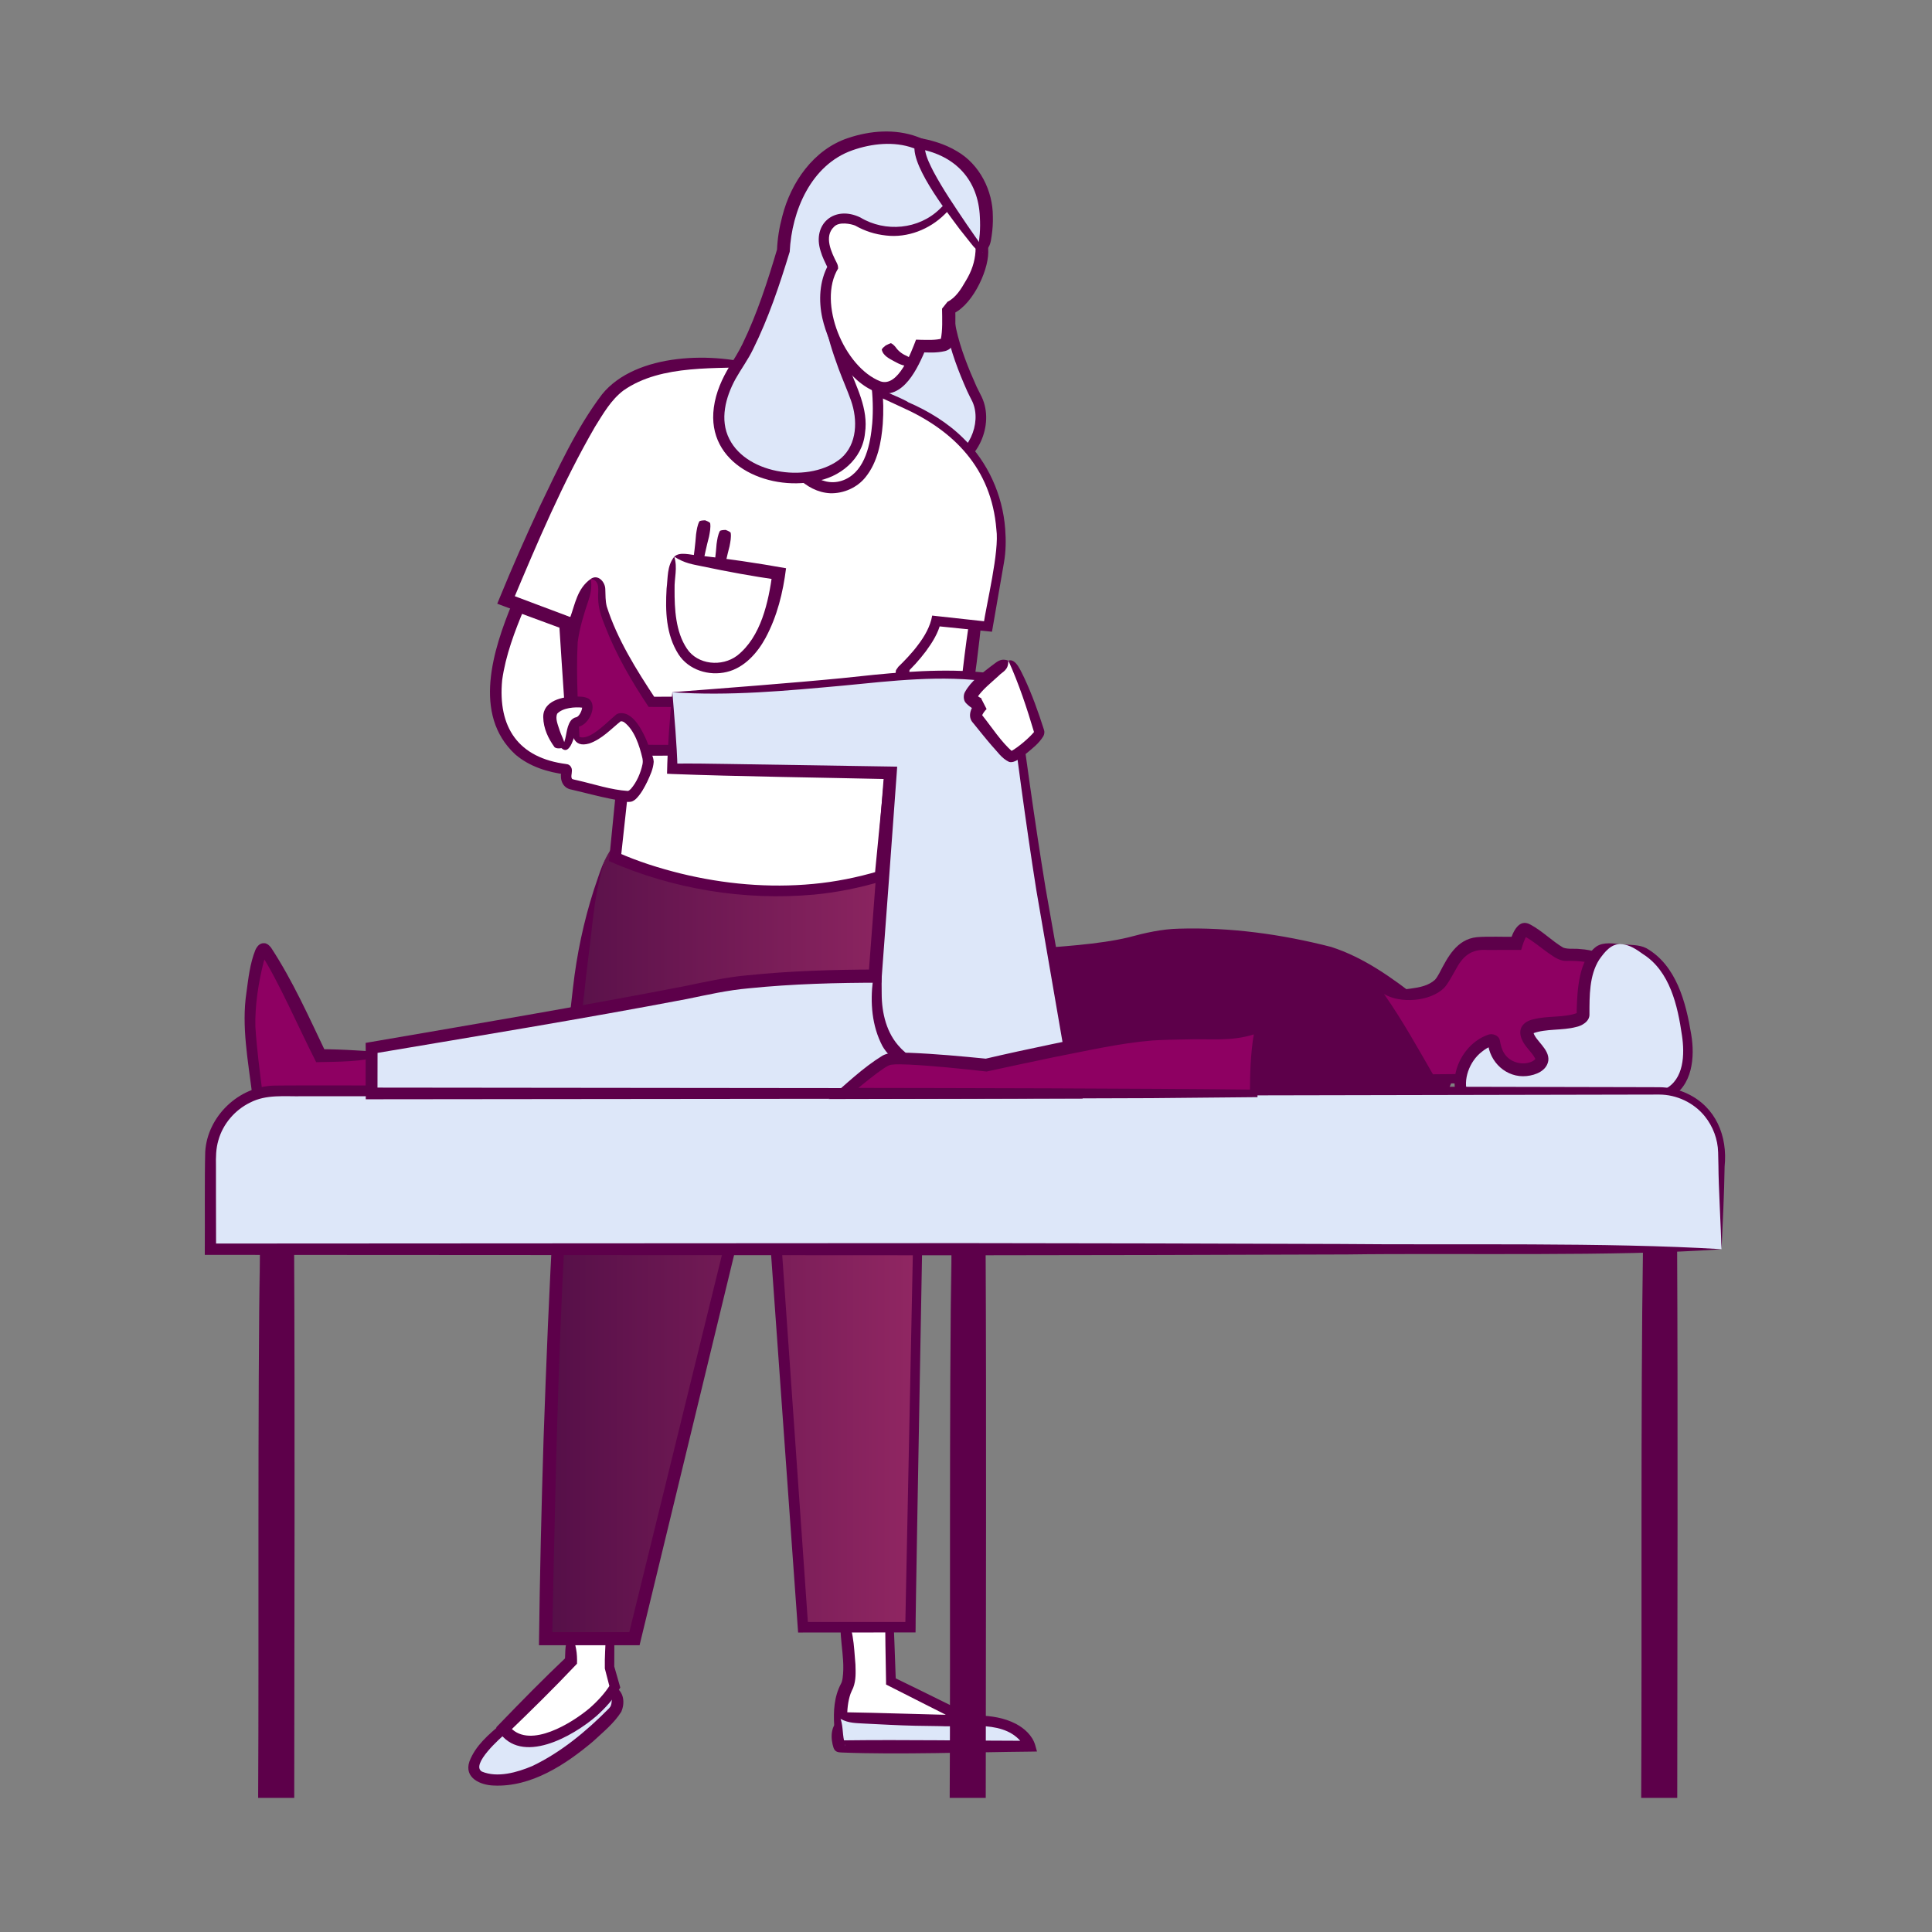 <?xml version="1.0" encoding="utf-8"?>
<svg width="500" height="500" viewBox="0 0 500 500" fill="none" xmlns="http://www.w3.org/2000/svg">
<rect x="0" y="0" width="500" height="500" fill="#808080" stroke="none"/>
<path d="M159.12 436.539C159.12 436.539 160.81 440.839 158.97 442.989C157.13 445.139 141.61 461.429 128.09 460.659C114.57 459.889 130.39 447.289 130.39 447.289L159.12 436.529V436.539Z" fill="#DDE7F9"/>
<path d="M159.12 436.54C161.48 437.82 161.8 440.7 160.78 443.02C158.9 446 156.08 448.26 153.54 450.63C146.44 456.64 137.44 462.59 127.7 462.09C124.36 461.98 120.05 460.14 121.48 455.89C123.08 451.68 126.46 448.93 129.7 446.13C136.89 443.44 144.85 440.68 152.16 438.25C153.92 437.76 157.4 436.12 159.11 436.55L159.12 436.54ZM159.12 436.54C156.72 438.39 154.22 439.13 151.7 440.22C145.01 443.03 137.58 446.02 130.85 448.55L131.21 448.34C129.53 449.7 121.71 456.7 124.71 458.48C128.73 460.17 133.85 458.7 137.75 457.05C145.2 453.51 151.83 447.98 157.63 442.1C158.13 441.59 158.22 441.15 158.3 440.36C158.37 439.07 158.53 437.92 159.1 436.53L159.12 436.54Z" fill="#5D004A"/>
<path d="M147.9 423.02L147.75 429.93L130.39 447.29C130.39 447.29 133.31 453.59 144.06 448.98C154.81 444.37 159.12 436.53 159.12 436.53L157.74 431.46L157.89 422.7L147.9 423.01V423.02Z" fill="white"/>
<path d="M147.9 423.02C149.09 425.66 149.42 427.83 149.33 430.56L148.86 431.06C143.24 437.01 137.39 442.74 131.5 448.42L131.82 446.63C131.82 446.63 131.9 446.78 131.96 446.87C132.02 446.97 132.12 447.08 132.19 447.19C137.32 452.54 147.98 445.95 152.54 442.11C154.57 440.34 156.59 438.18 157.97 435.92L157.85 436.9L156.53 431.81C156.46 428.79 156.72 425.73 156.81 422.71L157.92 423.81C154.45 423.73 151.39 424.05 147.9 423.04V423.02ZM147.9 423.02C149.07 422.15 151 422.13 152.51 421.99C154.63 421.82 156.81 421.68 158.95 421.57C158.99 424.87 159.01 428.19 158.97 431.49L158.93 431.14C158.99 431.31 160.53 436.77 160.53 436.72C158.86 439.64 156.71 442 154.32 444.14C148.38 449.27 134.89 457.08 128.95 447.96L128.42 447.04L129.26 446.17C132.11 443.23 134.95 440.29 137.84 437.39C140.73 434.5 143.65 431.62 146.62 428.81L146.16 429.89C146.44 427.69 145.91 424.44 147.9 423.01V423.02Z" fill="#5D004A"/>
<path d="M218.04 416.601C218.04 416.601 221.13 432.851 219.18 436.391C217.23 439.921 217.55 444.841 217.55 444.841L250.92 445.301L230.57 435.161L230.08 416.301L218.04 416.611V416.601Z" fill="white"/>
<path d="M218.04 416.6C220.98 420.89 220.95 425.83 221.39 430.77C221.44 432.79 221.58 434.76 220.8 436.81C220.61 437.23 220.26 437.93 220.11 438.36C219.44 440.29 219.2 442.63 219.27 444.72L217.57 443.11C228.69 443.28 239.81 443.73 250.93 443.91L250.29 446.55C243.53 443.13 236.74 439.76 230 436.3L229.31 435.95V435.21C229.2 430.51 229.08 421.04 229.05 416.34L230.1 417.34C225.97 417.36 222.21 417.42 218.03 416.62L218.04 416.6ZM218.04 416.6C222.08 415.26 226.8 415.53 231.07 415.23C231.3 420.44 231.68 429.91 231.84 435.13L231.14 434.03C239.73 438.19 248.48 442.58 257.07 446.77L250.9 446.69C239.23 446.55 227.56 446.72 215.89 446.54C215.67 442.88 215.86 439.11 217.63 435.78C217.88 435.33 217.98 434.9 218.08 434.21C218.87 428.31 216.55 422.57 218.04 416.6Z" fill="#5D004A"/>
<path d="M217.55 444.84C217.55 444.84 215.92 448.22 217.22 451.91C217.22 452.22 266.54 451.91 266.54 451.91C266.54 451.91 264.91 444.84 250.92 445.3C236.92 445.76 217.55 444.84 217.55 444.84Z" fill="#DDE7F9"/>
<path d="M217.55 444.84C218.29 447.09 217.95 449.23 218.7 451.39L218.79 451.91C218.82 451.61 218.65 451.02 218.22 450.7C217.99 450.5 217.65 450.42 217.55 450.39C217.83 450.4 218.51 450.4 218.8 450.4C234.12 450.21 251.16 450.5 266.54 450.52L265.19 452.23C265.19 452.23 265.09 451.94 265 451.78C260.54 444.77 250.37 447.1 243.28 446.72C238.98 446.69 234.68 446.6 230.39 446.39L223.95 446.07C221.81 445.92 219.65 446.03 217.56 444.85L217.55 444.84ZM217.55 444.84C219.74 443.86 221.87 444.13 224.01 444.13L230.43 444.18C234.71 444.18 238.99 444.21 243.26 444.15C249.85 444.22 256.75 442.96 262.9 446.12C265.1 447.29 267.15 449.11 267.9 451.6L268.37 453.29L266.55 453.32C252.29 453.45 231.98 454.13 217.94 453.55C217.36 453.5 216.79 453.55 216.28 453.15C215.83 452.82 215.65 452.22 215.66 451.92L215.75 452.44C214.89 449.86 214.85 446.36 217.55 444.85V444.84Z" fill="#5D004A"/>
<path d="M238.72 67.52C238.72 67.52 227.33 93.63 222.46 102.92C217.59 112.21 230.77 122.7 244.03 120.62C252.34 119.31 255.68 108.67 252.88 103.36C250.08 98.05 242.19 80.98 246.87 69.16C246.69 68.4 245.36 65.75 245.36 65.75L238.72 67.52Z" fill="#DDE7F9"/>
<path d="M238.72 67.52C239.04 70.63 237.92 73.11 236.83 75.6L233.61 83.1C230.9 89.28 228.06 95.58 225.02 101.64C224.6 102.54 223.65 104.13 223.4 105.05C221.95 109.72 225.85 114.2 229.8 116.48C234.1 119.01 239.55 120.03 244.43 119.09C250.55 117.73 254.19 109.59 251.67 103.97C251.2 103.07 250.72 102.09 250.29 101.18C245.88 91.26 241.88 79.5 245.92 68.8L245.88 69.41C245.63 68.51 244.88 67.07 244.5 66.18L245.59 66.67C243.26 67.29 241.29 67.66 238.71 67.52H238.72ZM238.72 67.52C240.66 65.96 243.44 65.33 245.85 64.62C246.07 65.03 246.82 66.58 247.06 67.03C247.37 67.74 247.74 68.4 247.94 69.21L247.82 69.55C244.48 79.73 248.54 90.67 252.73 100.05C253.15 100.93 253.62 101.87 254.07 102.73C257.47 109.98 253 119.96 245.09 121.89C235.5 123.89 222.46 119.27 219.97 108.91C219.47 106.59 219.96 103.98 221.08 101.92L221.98 100.13C223.7 96.58 225.54 92.7 227.18 89.13C228.89 85.46 232.32 78.05 234.04 74.37C235.15 71.9 236.23 69.41 238.73 67.54L238.72 67.52Z" fill="#5D004A"/>
<path d="M254.33 145.45L250.33 177.44H233.7L235.98 144.03L254.33 145.45Z" fill="white"/>
<path d="M254.33 145.45C255.17 146.19 255.14 147.47 255.08 148.61L254.74 152.69C254.08 160.98 253.1 169.4 251.93 177.63L251.73 179.06L250.34 179.04L233.71 178.84L232.2 178.82L232.31 177.33C233.05 167.47 233.97 153.64 234.78 143.94L234.88 142.71C238.47 143.01 242.1 143.42 245.65 143.82C247.92 144.2 252.56 144.25 254.35 145.44L254.33 145.45ZM254.33 145.45C250.86 146.11 247.88 145.72 244.68 145.65C241.72 145.53 238.8 145.43 235.89 145.23L237.19 144.1C236.87 149.67 236.55 155.24 236.18 160.81L235.11 177.52L233.71 176.02L250.34 175.82L248.74 177.23C249.3 172.08 249.92 167.01 250.68 161.91C251.08 159.35 251.47 156.8 251.93 154.19C252.4 151.29 252.78 148.14 254.34 145.44L254.33 145.45Z" fill="#5D004A"/>
<path d="M159.19 218.59C143.33 232.37 141.19 424.11 141.19 424.11H164.18L198.17 284.76L207.81 421.14H235.62L239.25 226.93C239.25 226.93 175.06 204.81 159.2 218.59H159.19Z" fill="url(#paint0_linear_3027_60542)"/>
<path d="M159.19 218.59C156.18 221.74 155.44 226.35 154.53 230.46C153.75 234.7 153.3 238.99 152.82 243.26C145.23 303.2 144.17 363.78 142.89 424.12L141.19 422.4H164.18L162.54 423.7L196.75 284.4L198.98 275.3L199.63 284.64L209.16 421.03L207.81 419.77H235.62L234.28 421.1L238.23 226.89L238.92 227.88C232.45 225.69 225.86 223.73 219.24 221.95C206.03 218.39 192.54 215.68 178.89 214.74C172.24 214.42 164.69 214.19 159.2 218.57L159.19 218.59ZM159.19 218.59C175.5 205.82 220.86 220.06 239.58 225.96L240.28 226.19C240.5 226.5 236.8 420.68 236.96 421.16L236.94 422.48H235.62L207.81 422.5H206.55L206.46 421.24L196.71 284.86L199.6 285.1L165.83 424.5L165.52 425.79C163.54 425.79 141.36 425.79 139.48 425.79C139.7 407.92 140.12 390.06 140.68 372.21C142.05 333.32 143.69 294.38 148.28 255.7C149.25 247.07 151.04 238.51 153.71 230.24C155.14 226.22 156.2 221.74 159.21 218.58L159.19 218.59Z" fill="#5D004A"/>
<path d="M197.25 94.92C197.25 94.92 170.28 90.41 158.89 101.04C149.36 109.93 130.96 155.27 130.96 155.27L150.18 162.48L148.01 180.12L152.28 187.77C152.28 187.77 155.1 188.17 155.82 189.62C155.98 189.7 158.15 186.56 159.44 186.88C160.73 187.2 167.57 195.01 167.57 197.11C167.57 199.21 164.19 205.97 162.82 205.97C161.45 205.97 160.9 205.51 160.9 205.51L159.19 221.96C159.19 221.96 192.22 237.62 227.75 226.78C227.75 226.77 232.3 178.24 233.17 173.7C233.52 173.48 240.99 166.5 242.24 160.73C243.63 160.9 255.69 162.15 255.69 162.15L258.71 145.11C258.71 145.11 264.22 117.68 234.52 104.94C233.97 104.06 197.25 88.92 197.25 88.92" fill="white"/>
<path d="M197.25 94.92C185.58 95.54 171.26 94.14 161.38 101.03C158.14 103.47 156.13 107.03 154 110.43C145.63 124.88 139.02 140.51 132.55 155.92L131.56 153.67L150.77 160.89L152.03 161.36L151.86 162.69L149.66 180.33L149.46 179.3L153.71 186.96L152.49 186.12C154.37 186.49 156.26 187.06 157.28 188.88L156.54 188.14C156.06 187.83 155.12 187.99 154.8 188.33C155.8 187.27 156.38 186.43 157.8 185.6C158.54 185.17 159.67 185.03 160.51 185.57C163.48 187.78 165.64 190.66 167.77 193.69C168.43 194.78 169.08 195.63 169.18 197.15C169.05 199.07 168.24 200.69 167.51 202.29C166.73 203.82 165.92 205.42 164.62 206.72C164.32 207 163.86 207.35 163.34 207.48C162.18 207.66 160.88 207.41 159.91 206.7L162.46 205.66L160.67 222.1L159.83 220.61C165 222.92 170.61 224.69 176.14 226.06C187.33 228.8 198.98 229.85 210.45 228.76C216.18 228.23 221.84 227.09 227.35 225.46L226.54 227.42C226.31 226.64 226.48 225.72 226.54 224.98C227.89 210.94 229.5 194.21 231.03 180.16C231.3 177.92 231.5 175.78 231.88 173.44L232.48 172.57C233.94 171.18 236.12 168.9 237.52 166.99C239.27 164.71 240.77 162.13 241.25 159.31L242.4 159.44L255.83 160.91L254.48 161.93C255.29 156.3 258.68 142.66 257.86 137.02C256.6 121.05 246.64 111.34 233.53 105.46C221.74 99.85 208.76 95.1 197.26 88.92C200.52 89.89 203.71 91.01 206.89 92.19C215.13 95.22 224.64 99.35 232.69 102.89L233.86 103.44L234.45 103.74C234.78 103.92 235.13 104.09 235.35 104.42L234.91 104.04C240.22 106.33 245.26 109.38 249.38 113.49C255.67 119.61 259.48 128.11 260.14 136.84C260.36 139.75 260.34 142.67 259.82 145.62L256.92 162.36L256.72 163.49L255.57 163.37L242.09 162L243.5 160.99C242.83 163.86 241.29 166.26 239.61 168.56C237.94 170.76 236.1 172.84 234.04 174.68L233.86 174.81L234.46 173.94C234.13 175.99 233.91 178.28 233.65 180.45C232.22 193.87 230.68 210.16 229.41 223.58L229.26 225.24L229.18 226.07C229.17 226.18 229.16 226.45 229.15 226.29C229.13 226.22 229.05 226.15 228.95 226.12L228.14 228.08C222.45 229.78 216.61 230.96 210.71 231.52C192.67 233.15 174.21 230.13 157.61 222.86L157.72 221.79L159.35 205.33L161.9 204.29L161.8 204.22C162.09 204.35 162.47 204.36 162.8 204.36C162.72 204.36 162.63 204.36 162.55 204.39C162.46 204.4 162.37 204.46 162.37 204.45C163.28 203.56 163.98 202.16 164.63 200.88C165.19 199.64 165.81 198.32 165.96 197.1C164.87 194.62 162.47 191.99 160.47 189.84C159.94 189.31 159.41 188.77 158.87 188.4C158.87 188.39 158.95 188.44 158.99 188.44C159.42 188.54 159.46 188.4 159.34 188.49C159.11 188.61 158.68 188.98 158.3 189.38C157.82 189.85 157.38 190.48 156.85 190.91C156.4 191.28 155.59 191.36 155.08 191.08L154.33 190.34C153.61 189.59 152.21 189.43 151.21 189.27C150.84 188.6 146.66 181.17 146.26 180.44L146.33 179.89L148.48 162.25L149.57 164.06L130.35 156.86L128.69 156.24L129.36 154.61C132.57 146.77 135.98 139.05 139.55 131.37C144.38 121.36 149.04 111.01 155.81 102.05C164.57 91.25 185.03 90.94 197.24 94.9L197.25 94.92Z" fill="#5D004A"/>
<path d="M152.89 149.82C152.89 149.82 148.36 160.13 147.76 166.61C147.16 173.09 148.51 194.16 148.51 194.16H176.12V181.64H168.58C168.58 181.64 162.24 172.21 159.53 166.03C156.82 159.85 155.61 157.78 155.76 153.36C155.91 148.94 152.89 149.82 152.89 149.82Z" fill="#8E0062"/>
<path d="M152.89 149.82C153.26 152.02 152.83 153.83 152.23 155.59C151.07 159.01 149.97 162.62 149.51 166.16C149 175.37 149.76 184.82 150.1 194.06L148.52 192.58C157.72 192.66 166.93 192.77 176.13 192.78L174.75 194.16L174.79 181.64L176.13 182.98C175.86 182.97 167.85 182.96 167.87 182.95C163.46 176.34 159.39 169.35 156.53 161.89C155.63 159.74 154.83 157.29 154.8 154.87C154.67 152.86 155.52 150.28 152.88 149.81L152.89 149.82ZM152.89 149.82C154.75 148.51 156.62 150.59 156.65 152.47C156.72 154.11 156.65 155.39 157.02 156.92C159.71 165.41 164.73 173.4 169.68 180.9L168.58 180.32L176.12 180.3H177.46C177.46 182.19 177.5 193.66 177.51 195.55C167.35 195.55 157.19 195.68 147.03 195.77L146.92 194.27C146.39 186.73 145.89 179.21 145.87 171.6C145.79 167.81 146.27 163.63 147.49 160C148.86 156.31 149.36 152.32 152.88 149.83L152.89 149.82Z" fill="#5D004A"/>
<path d="M230.44 200.01C230.46 199.38 230.44 199.04 230.6 198.56C232.22 197.62 234.25 197.97 236.05 197.77C237.46 197.63 239.81 197.28 241.2 197.46C241.72 197.41 241.86 197.83 242.07 198.32C242.01 198.85 242 199.3 241.48 199.39C240.2 199.95 237.83 200.29 236.45 200.55C234.67 200.87 232.82 201.78 231 201.34C230.7 200.93 230.63 200.59 230.43 200L230.44 200.01Z" fill="#5D004A"/>
<path d="M99.52 273.2H82.86C82.86 273.2 70.08 246.05 68.33 245.63C66.59 245.21 64.46 259.77 64.65 265.07C64.84 270.36 66.59 282.98 66.59 282.98H96.17L99.52 273.2Z" fill="#8E0062"/>
<path d="M99.52 273.2C93.26 274.88 88.02 274.74 81.82 274.89L81.35 273.92C77.62 266.64 71.98 253.73 67.62 247.02C67.6 247 67.58 246.98 67.56 246.96C67.47 246.87 67.68 247.09 67.88 247.12C68.19 247.25 68.74 247.17 69.01 246.91C68.76 247.33 68.43 248.22 68.23 248.96C66.89 254.26 65.96 260.21 66.09 265.67C66.44 271.33 67.2 277.1 67.93 282.81L66.61 281.66L81.4 281.76C86.33 281.78 91.26 281.9 96.19 281.98L95.23 282.67C96.43 279.31 97.65 276.38 99.54 273.22L99.52 273.2ZM99.52 273.2C99.5 276.78 97.94 280.53 96.92 283.99C91.74 284.07 86.56 284.2 81.39 284.22L66.6 284.32H65.43L65.27 283.17C64.2 274.57 62.47 265.59 63.77 256.91C64.28 253.21 64.66 249.44 66.09 245.85C66.37 245.24 66.84 244.51 67.54 244.24C67.79 244.07 68.62 244.04 68.89 244.21C69.24 244.34 69.62 244.63 69.64 244.69C69.79 244.84 70.05 245.11 70.17 245.28C75.82 253.92 79.95 263.23 84.38 272.49L82.86 271.53C85.86 271.54 88.91 271.65 91.9 271.83C94.28 272.04 97.72 271.87 99.52 273.22V273.2Z" fill="#5D004A"/>
<path d="M265.91 245.63C265.91 245.63 282.36 246.02 295.39 242.27C308.42 238.52 333.42 242.69 343.68 245.4C353.94 248.11 366.97 258.96 366.97 258.96C366.97 258.96 382.14 268.76 373.59 283.36C373.8 283.15 278.61 283.36 278.61 283.36L265.91 245.64V245.63Z" fill="#5D004A"/>
<path d="M265.91 245.63C273.75 245.03 284.51 244.42 292.03 242.59C296.31 241.44 300.66 240.43 305.1 240.34C318.37 239.94 331.65 241.77 344.49 245.06C352.98 247.79 360.34 253.09 367.29 258.55C372.89 262.4 377.78 269.56 376.49 276.87C376.1 279.26 375.2 281.53 373.99 283.59L373.25 283.02C372.84 283.67 373.88 284.01 373.49 283.82H373.2L372.83 283.8C366.48 283.72 356.29 283.73 349.84 283.71C334.73 283.69 294.22 283.71 278.6 283.71H278.35L278.27 283.48C274.84 272.65 269 256.4 265.89 245.65L265.91 245.63ZM265.91 245.63C269.82 256.34 275.25 272.32 278.94 283.24L278.61 283.01C300.62 282.91 340.11 282.84 361.72 282.82C364.76 282.82 369.85 282.82 372.86 282.86H373.43L373.53 282.88H373.64C373.28 282.69 374.32 283.04 373.93 283.7L373.19 283.13C378.62 274.32 374.64 264.86 366.64 259.36C359.82 254.03 352.51 248.79 344.19 246.14C335.73 243.89 327 242.56 318.28 241.76C309.54 241.06 300.7 240.91 292.26 243.61C283.62 245.44 274.72 246.51 265.91 245.64V245.63Z" fill="#5D004A"/>
<path d="M358.21 257.28C358.21 257.28 369.96 258.53 372.95 254.15C375.94 249.77 377.01 244.14 383.85 244.14H392.4C392.4 244.14 393.25 241.22 394.32 240.59C395.39 239.96 402.01 246.01 404.15 246.85C406.29 247.69 411.63 245.81 418.25 250.6C424.87 255.39 428.72 273.75 414.83 278.97C400.94 284.18 385.13 279.18 381.71 279.18H370.17L358.21 257.28Z" fill="#8E0062"/>
<path d="M358.21 257.28C362.37 255.39 368.03 256.59 371.37 253.57C371.85 253.05 372.18 252.39 372.54 251.78C374.64 247.74 376.99 243.08 382.2 242.54C385.12 242.29 389.43 242.5 392.4 242.44L390.77 243.66C391.49 241.35 393.02 237.55 396.08 239.29C399.2 240.97 401.65 243.52 404.54 245.24C405.92 245.74 407.35 245.41 408.98 245.62C412.05 245.8 415.15 246.82 417.78 248.46C423.76 252.12 425.99 259.71 425.59 266.36C425.32 272.65 420.98 278.54 414.91 280.39C409.35 282.36 403.32 282.91 397.46 282.58C392.23 282.39 387.16 281.22 382.13 280.46C381.08 280.39 378.19 280.42 377.07 280.4L370.2 280.34H369.5C367.36 276.32 365.25 272.24 363.22 268.19C361.88 265.31 358.99 260.09 358.23 257.28H358.21ZM358.21 257.28C363.11 264.3 366.99 271.36 371.19 278.63L370.18 278.03C372.51 278.01 378.25 277.95 380.48 277.94C381.59 277.9 382.96 277.98 384.1 278.2C388.65 278.98 393.07 279.74 397.57 279.93C402 280.15 406.5 279.88 410.81 278.77C414.87 277.84 419.03 275.93 421.06 272.1C424.05 266.68 423 259.12 419.51 254.06C416.22 249.57 410.63 248.54 405.32 248.68C403.89 248.71 402.45 247.87 401.39 247.1C398.92 245.45 396.84 243.52 394.37 242.23C394.35 242.22 394.28 242.23 394.57 242.24C394.66 242.23 394.93 242.2 395.06 242.12C395.12 242.09 395.22 242.03 395.2 242.05C395.22 242.05 395.23 242.04 395.24 242.02C395.24 242.04 395.21 242.04 395.17 242.11C394.57 242.85 394 244.72 393.68 245.84H392.41C390.77 245.84 386.52 245.84 384.93 245.85C380.68 245.55 378.52 247.47 376.59 251.19C375.78 252.56 374.8 254.54 373.71 255.7C370.07 259.23 362.42 259.77 358.23 257.27L358.21 257.28Z" fill="#5D004A"/>
<path d="M419.74 244.35C413.35 243.83 409.48 248.73 409.7 262.5C409.7 265.84 395.6 263.75 395.17 266.88C394.74 270.01 401.37 273.14 398.16 275.64C394.95 278.14 387.48 277.1 386.62 269.59C385.98 267.5 375.3 274.39 378.5 283.56C379.14 284.81 429.99 283.56 429.99 283.56C429.99 283.56 438.32 282.1 436.61 268.75C434.9 255.4 429.99 245.18 419.73 244.35H419.74Z" fill="#DDE7F9"/>
<path d="M419.74 244.35C417.01 244.04 415.2 246.48 413.85 248.39C411.3 252.45 411.36 257.71 411.35 262.39C411.49 264.41 409.23 265.53 407.87 265.79C404.26 266.75 400.05 266.17 396.73 267.44C396.76 267.4 396.81 267.31 396.85 267.23C397.39 269.33 401.01 271.5 400.71 274.45C400.32 277.12 397.45 278.24 395.11 278.48C389.88 279.03 385.44 274.87 385.06 269.77C385.09 270.23 385.45 270.73 385.9 270.78C386.01 270.81 386 270.78 385.92 270.8C385.12 271 384.26 271.59 383.55 272.16C380.18 274.71 378.57 279.63 379.81 282.9C379.69 282.63 379.44 282.4 379.16 282.29C379.4 282.34 379.84 282.4 380.19 282.42C396.76 283.16 413.38 282.46 429.96 282.25L429.77 282.27C430.03 282.22 430.52 282.04 430.89 281.86C435.84 279.35 436.02 272.85 435.29 267.97C434.18 260.27 432.18 251.36 425.23 246.94C423.58 245.75 421.83 244.54 419.74 244.35ZM419.74 244.35C421.82 244.61 424.16 244.4 426.1 245.41C433.86 249.86 436.32 259.44 437.67 267.63C438.69 273.5 438.05 281.18 432.03 284.2C431.45 284.48 430.81 284.78 430.02 284.88C421.42 285.1 412.83 285.28 404.24 285.41C398.02 285.52 391.12 285.54 384.87 285.49C382.65 285.4 380.4 285.55 378.2 285.05C377.79 284.92 377.41 284.62 377.21 284.24C374.64 277.82 378.86 269.84 385.31 267.73C386.33 267.44 387.81 267.93 388.14 269.14C388.35 270.37 388.64 271.62 389.29 272.6C390.7 274.88 393.84 275.81 396.29 274.8C396.75 274.62 397.24 274.23 397.34 274.11C397.34 274.11 397.34 274.07 397.28 273.91C396.39 272.17 394.59 270.89 393.8 268.86C392.7 266.15 394.29 264.32 396.9 263.78C400.57 262.82 404.82 263.43 408.18 262.15C408.15 262.16 408.14 262.2 408.09 262.3C408.09 262.35 408.07 262.39 408.05 262.44C408.05 262.49 408.06 262.58 408.05 262.44V261.39C408.2 256.2 408.58 248.36 413.11 244.98C415.06 243.66 417.74 244.24 419.75 244.37L419.74 244.35Z" fill="#5D004A"/>
<path d="M445.53 323.3H54.46V299.54C54.46 290.03 62.17 282.32 71.68 282.32H429.37C438.29 282.32 445.53 289.55 445.53 298.48V323.3Z" fill="#DDE7F9"/>
<path d="M445.53 323.3C418.97 325.22 376.29 324.26 348.68 324.65C324.23 324.74 275.09 324.87 250.65 324.87L54.47 324.76H53V323.3C53.05 316.53 52.93 304.77 53.11 298.11C53.65 288.91 61.79 281.12 71 280.95C74.57 280.83 130.47 281 135.55 280.95C218.28 280.95 339.82 281.16 422.23 281.35L429.4 281.37C431.93 281.38 434.45 281.97 436.73 283.06C444.07 286.55 447.13 294 446.33 301.87C446.22 308.97 445.85 316.39 445.53 323.29V323.3ZM445.53 323.3C445.39 318.26 444.74 306.57 444.73 301.72L444.65 298.23C444.57 294.84 443.32 291.52 441.19 288.88C438.35 285.37 433.9 283.27 429.39 283.27C388.89 283.35 291.84 283.55 250.22 283.63C212.5 283.65 114.75 283.69 78.21 283.71C73.63 283.8 68.94 283.17 64.76 285.33C60.81 287.24 57.7 290.86 56.52 295.09C55.87 297.3 55.85 299.43 55.89 301.79V308.96L55.92 323.29L54.46 321.83L249.34 321.72C273.62 321.72 322.56 321.85 346.84 321.94C376.35 322.25 415.84 321.47 445.52 323.29L445.53 323.3Z" fill="#5D004A"/>
<path d="M75.68 323.3H67.28V464.82H75.68V323.3Z" fill="#5D004A"/>
<path d="M67.28 323.3C70.14 323.1 73.18 322.89 76.12 322.85V323.3C76.33 363.48 76.19 424.1 76.15 464.82V465.29H66.81C67.04 424.34 66.64 363.67 67.27 323.3H67.28ZM67.28 323.3C67.89 363.51 67.53 424.1 67.74 464.82L67.28 464.36H75.68L75.21 464.82C75.16 423.87 75.04 363.69 75.23 323.3L75.68 323.75C72.87 323.69 70.16 323.48 67.28 323.3Z" fill="#5D004A"/>
<path d="M254.64 323.3H246.24V464.82H254.64V323.3Z" fill="#5D004A"/>
<path d="M246.24 323.3C249.1 323.1 252.14 322.89 255.08 322.85V323.3C255.29 363.48 255.15 424.1 255.11 464.82V465.29H245.78C246.01 424.34 245.61 363.67 246.24 323.3ZM246.24 323.3C246.85 363.51 246.49 424.1 246.7 464.82L246.24 464.36H254.64L254.17 464.82C254.12 423.87 254 363.69 254.19 323.3L254.64 323.75C251.83 323.69 249.12 323.48 246.24 323.3Z" fill="#5D004A"/>
<path d="M433.6 323.3H425.2V464.82H433.6V323.3Z" fill="#5D004A"/>
<path d="M425.2 323.3C428.06 323.1 431.1 322.89 434.04 322.85V323.3C434.25 363.48 434.11 424.1 434.07 464.82V465.29H424.74C424.97 424.34 424.57 363.67 425.2 323.3ZM425.2 323.3C425.81 363.51 425.45 424.1 425.66 464.82L425.2 464.36H433.6L433.13 464.82C433.08 423.87 432.96 363.69 433.15 323.3L433.6 323.75C430.8 323.69 428.08 323.48 425.2 323.3Z" fill="#5D004A"/>
<path d="M174.01 179.13V198.96L230.44 200L226.48 252.61C226.48 252.61 197.1 252.46 182.94 255.73C168.78 259 96.17 271.19 96.17 271.19V282.98H278.61C278.61 282.98 272.47 248.56 269.53 230.94C266.58 213.33 261.83 176.94 261.83 176.94C261.83 176.94 255.63 172.46 223.79 175.87C191.95 179.28 174.01 179.14 174.01 179.14V179.13Z" fill="#DDE7F9"/>
<path d="M174.01 179.13C174.55 185.97 175.16 192.33 175.34 198.96L174.03 197.63C178.74 197.56 183.44 197.63 188.14 197.71C197.08 197.85 221.22 198.23 230.47 198.38L232.19 198.41L232.07 200.13C231.06 214.05 229.14 240.41 228.08 254.32C216.64 254.32 205.1 254.62 193.75 255.78C188.26 256.26 183.1 257.45 177.67 258.56C150.66 263.7 123.54 268.13 96.43 272.7L97.71 271.19L97.69 282.98L96.18 281.47L278.62 281.66L277.31 283.22L268.19 230.3C265.39 212.59 263.09 194.86 260.77 177.09L261.21 177.83C259.74 177.09 258.03 176.76 256.4 176.46C243.7 174.64 230.89 176.2 218.16 177.44C203.5 178.77 188.75 180.18 174.02 179.16L174.01 179.13ZM174.01 179.13C186.99 178.14 205.19 176.75 217.96 175.5C228.92 174.32 240.06 173.09 251.15 173.74C254.96 174.07 258.99 174.26 262.46 176.06L262.83 176.3L262.9 176.79C265.31 194.5 267.71 212.25 270.6 229.88L279.92 282.74L280.19 284.3H278.61L96.17 284.49H94.66V282.98C94.58 282.34 94.69 270.17 94.63 269.9L95.91 269.68C122.96 265.02 150.05 260.47 177 255.25C182.33 254.15 187.9 252.89 193.38 252.41C204.43 251.27 215.43 250.95 226.49 250.91L224.77 252.49L226.76 226.19L228.81 199.89L230.4 201.64C214.08 201.26 190.06 200.94 173.97 200.31L172.63 200.24C172.76 193.24 173.34 185.91 174 179.14L174.01 179.13Z" fill="#5D004A"/>
<path d="M324.45 267.71C324.45 267.71 306.5 267.08 296.89 267.71C287.28 268.34 255.23 275.64 255.23 275.64C255.23 275.64 232.58 273.14 229.81 274.18C227.03 275.22 218.27 282.98 218.27 282.98H324.46V267.72L324.45 267.71Z" fill="#8E0062"/>
<path d="M324.45 267.71C318.56 269.6 312.77 268.78 306.96 269C304.06 269.04 301.16 269.1 298.29 269.27C289.7 269.97 281.17 271.98 272.68 273.61C266.89 274.81 261.09 276.06 255.32 277.31C248.65 276.57 241.91 275.85 235.22 275.51C233.76 275.46 231.92 275.37 230.59 275.55C229.54 275.77 227.92 277.07 226.89 277.79C224.28 279.74 221.72 281.89 219.22 284.05L218.27 281.54C248.38 281.59 294.69 281.65 324.46 282L323.48 282.98C323.49 277.86 323.65 272.84 324.46 267.72L324.45 267.71ZM324.45 267.71C325.5 272.87 325.34 278.65 325.44 283.95H324.45L297.9 284.2C278.78 284.3 234.01 284.39 214.45 284.43C218.95 280.56 223.3 276.33 228.39 273.2C230.52 272.06 233.08 272.49 235.33 272.46C242.09 272.73 248.73 273.35 255.41 274.01L254.86 274.04C260.56 272.71 266.26 271.47 271.99 270.28C283.47 267.88 295.13 265.44 306.95 265.89C312.8 266.07 318.68 265.46 324.45 267.73V267.71Z" fill="#5D004A"/>
<path d="M260.95 170.97C260.95 170.97 249.7 179.14 251.29 180.84C252.88 182.54 254.16 182.33 254.16 182.33C254.16 182.33 251.82 184.67 252.89 185.94C253.95 187.21 260.58 196.1 261.75 195.88C262.92 195.66 269.29 190.57 268.97 189.4C268.65 188.23 263.19 170.75 260.96 170.96L260.95 170.97Z" fill="white"/>
<path d="M260.95 170.98C261.01 173.51 259.45 173.81 258.46 174.89C256.58 176.63 254.22 178.45 252.86 180.55C252.83 180.6 252.84 180.64 252.86 180.48C252.89 180.28 252.74 179.85 252.55 179.68C252.97 180.12 253.46 180.55 254.02 180.69L253.9 180.71L255.33 183.5C254.82 183.98 254.24 184.84 254.19 185.12C254.19 185.22 254.14 184.98 254.08 184.96L254.31 185.25C256.81 188.39 259.05 191.93 262.06 194.57C262.06 194.6 262.06 194.47 261.49 194.52C261.38 194.54 261.44 194.54 261.51 194.5C263.57 193.39 266.43 190.89 267.65 189.39C267.65 189.38 267.65 189.72 267.68 189.74L267.64 189.58C265.77 183.27 263.66 176.9 260.96 170.96L260.95 170.98ZM260.95 170.98C262.97 170.22 264.35 174.09 265.08 175.44C267.11 179.78 268.72 184.29 270.17 188.84C270.38 189.38 270.29 190.05 270.01 190.54C268.79 192.52 267.12 193.73 265.41 195.16C264.34 195.86 262.69 197.6 261.15 197.18C259.2 196.27 258.08 194.44 256.66 192.96C255.02 191.06 253.46 189.09 251.89 187.16C250.06 185.28 251.55 182.66 252.99 181.16L254.42 183.95C252.7 184.17 251.15 183.16 250.03 182C249.27 181.28 249.3 179.89 249.71 179.13C251.36 176.15 253.93 174.44 256.47 172.42C257.94 171.43 258.78 170.21 260.95 170.97V170.98Z" fill="#5D004A"/>
<path d="M147.82 186.75L146.43 161.21L134.18 156.72C134.18 156.72 127.98 170.81 128.3 179.15C128.62 187.49 131.27 197.02 146.5 199.1C147.14 199.1 145.42 202.44 148.11 203.02C150.8 203.6 160.68 206.39 162.83 205.97C164.98 205.55 167.57 199.66 167.58 197.11C167.59 194.56 164.06 184.69 160.27 185.69C159.14 185.99 148.69 198.49 147.83 186.76L147.82 186.75Z" fill="white"/>
<path d="M147.82 186.75C147.8 184.62 145.87 182.6 145.97 180.46C145.59 174.54 145.06 167.2 144.71 161.31L145.83 162.83L133.59 158.31L135.72 157.4C133.22 163.34 130.85 169.6 129.96 176.01C128.8 188.23 134.12 196.19 146.67 197.75H146.49C147.5 197.72 148.11 198.72 148 199.59C148 200.25 147.68 201.1 148.06 201.58C148.21 201.72 149.24 201.88 149.48 201.96C153.75 202.94 158.14 204.42 162.47 204.7C162.79 204.66 163.01 204.41 163.29 204.14C164.79 202.41 165.81 200.03 166.28 197.78C166.38 197.2 166.37 196.86 166.26 196.24C165.51 193.04 164.19 188.85 161.47 186.87C161.15 186.71 160.88 186.63 160.56 186.69C160.56 186.69 160.51 186.69 160.56 186.69C160.59 186.69 160.66 186.65 160.66 186.65C158.13 188.67 155.79 191.28 152.52 192.41C148.15 193.67 147.9 189.87 147.82 186.74V186.75ZM147.82 186.75C149.17 195.63 156.07 187.74 159.51 184.89C160.35 184.35 161.61 184.52 162.46 184.97C163.97 185.8 164.79 187.01 165.56 188.17C167.02 190.57 168.04 193.04 168.63 195.81C168.97 197.22 168.62 198.91 168.17 200.26C167.48 202.29 166.61 204.23 165.16 205.89C164.64 206.46 163.91 207.05 163.08 207.22C162.14 207.38 161.21 207.24 160.44 207.15C157.15 206.66 153.92 205.81 150.73 205.03C150.11 204.88 148.51 204.48 147.91 204.35C145.67 203.99 144.87 201.87 145.24 199.84L145.28 199.43C145.28 199.43 145.28 199.35 145.29 199.49C145.29 199.49 145.31 199.58 145.33 199.65C145.38 199.75 145.42 199.88 145.5 199.96C145.66 200.2 146.14 200.49 146.48 200.45C141.8 199.86 137.03 198.41 133.35 195.24C122.19 184.92 127.63 168.11 132.61 156.02L133.23 154.56L134.75 155.11L147.01 159.58L148.07 159.97C148.22 162.47 148.31 164.99 148.42 167.49C148.56 170.68 148.83 177.07 148.96 180.26C149.29 182.37 147.59 184.61 147.81 186.74L147.82 186.75Z" fill="#5D004A"/>
<path d="M145.31 193.62C145.31 193.62 141.49 187.62 142.44 184.53C143.39 181.44 150.55 181.33 151.62 181.98C152.69 182.63 151.38 186.56 149.36 186.85C147.34 187.15 147.92 193.86 145.31 193.62Z" fill="white"/>
<path d="M145.31 193.62C144.39 193.77 143.85 193.64 143.53 193.39C141.89 191.14 140.64 188.52 140.59 185.62C140.52 181.33 145.63 180.26 148.92 180.26C150.05 180.29 151.13 180.21 152.31 180.79C154.79 182.52 152.45 187.42 149.89 188.03C149.81 188.04 149.63 188.09 149.55 188.09C149.59 188.09 149.63 188.06 149.66 188.04C149.7 188.02 149.68 188 149.63 188.06C149.54 188.16 149.4 188.4 149.29 188.68C148.7 189.95 147.63 195.8 145.31 193.61V193.62ZM145.31 193.62C145.73 193.16 145.7 192.85 145.75 192.67C146.72 190.8 146.41 188.46 147.67 186.58C147.95 186.13 148.62 185.68 149.2 185.6C149.88 185.39 150.56 184.02 150.64 183.26C150.74 182.63 150.48 182.84 150.92 183.15C151.06 183.22 150.92 183.15 150.82 183.15C148.73 182.91 145.66 183.15 144.19 184.71C143.65 186.01 144.4 187.61 144.88 189.16C145.2 190.12 145.7 191.04 146 192.01C146.03 192.39 145.86 192.88 145.32 193.64L145.31 193.62Z" fill="#5D004A"/>
<path d="M210.6 67.14C210.6 67.14 202.5 90.12 194.25 92.92C194.25 93.51 201.47 127.09 215.75 126.21C230.03 125.33 226.96 100.46 226.96 100.46L227.09 100.44L228.56 95.58L217.07 65.24L210.59 67.15L210.6 67.14Z" fill="white"/>
<path d="M210.6 67.14C211.04 70.07 210.14 72.58 209.08 74.98C208.05 77.4 206.95 79.8 205.71 82.15C203 86.89 200.21 92.32 194.8 94.55L195.97 92.91C195.97 92.65 195.96 92.75 195.97 92.76L195.99 92.87C196.02 93.02 196.12 93.5 196.16 93.66C198.15 101.96 200.76 110.41 205.37 117.63C208.25 122.24 213.27 126.57 218.79 124.05C223.98 121.62 225.27 114.86 225.74 109.51C226.01 106.08 225.88 102.59 225.48 99.21L226.73 99.12H226.87L225.82 100.03L227.31 95.18L227.34 96.02C224.51 88.45 218.93 73.15 216.2 65.55L217.33 66.11C215.09 66.77 213.08 67.08 210.59 67.13L210.6 67.14ZM210.6 67.14C212.56 65.67 215.23 64.79 217.63 64.09L217.95 64.9L223.92 79.99L229.79 95.11L229.95 95.52L229.82 95.95C229.69 96.38 228.23 101.26 228.16 101.51C228.07 101.52 227.25 101.76 227.19 101.77L228.29 100.29C228.63 103.47 228.68 106.57 228.46 109.73C228.08 114.46 227.14 119.57 224.04 123.44C221.89 126.18 218.34 127.76 214.85 127.65C202.02 127.02 195.09 104.28 192.66 93.83C192.51 93.34 192.5 92.28 192.47 91.7L193.7 91.28C197.98 89.32 200.45 84.53 202.84 80.58C204.08 78.36 205.23 76.07 206.3 73.75C207.34 71.4 208.39 69.09 210.61 67.14H210.6Z" fill="#5D004A"/>
<path d="M248.81 48.64C248.81 48.64 242.94 31.83 223.03 36.4C203.12 40.97 202.74 64.87 202.74 64.87C202.74 64.87 196.9 85.34 191.05 94.05C178.53 112.69 191.89 122.8 203.3 123.56C219.76 124.67 225.27 114.63 221.56 103.37C219.68 97.67 210.87 80.99 215.55 69.17C215.48 68.88 217 69.07 216.74 68.49C225.71 67.98 238.92 63.89 248.81 48.65V48.64Z" fill="#DDE7F9"/>
<path d="M248.81 48.64C244.98 44.46 241.72 40.19 236.37 38.32C231.4 36.52 225.61 37.12 220.58 38.9C209.91 42.67 204.89 54.56 204.38 65.15C201.75 73.77 198.91 82.29 194.89 90.39C193.64 93 191.8 95.5 190.37 98.04C187.77 102.77 186.21 108.63 188.75 113.61C193.48 123.04 209.91 125.05 217.67 118.59C221.87 114.91 222 108.66 220.23 103.63C219.29 100.98 218.06 98.22 217.03 95.44C213.95 87.04 211.1 77.52 214.42 68.72L214.37 69.46C214.31 69.2 214.32 68.89 214.46 68.59C214.75 67.97 215.47 67.81 216.02 67.75C216.1 67.75 216.17 67.7 216.02 67.77C215.96 67.81 215.74 67.93 215.61 68.29C215.49 68.66 215.6 68.91 215.63 68.99L216.66 67.29C226.21 66.84 235.39 62.5 242.06 55.67C244.32 53.39 246.37 50.96 248.8 48.66L248.81 48.64ZM248.81 48.64C244.02 60.52 229.34 69.03 216.81 69.69L217.84 67.99C217.93 68.19 218.07 68.58 217.9 69.07C217.72 69.55 217.4 69.77 217.22 69.87C216.67 70.14 216.53 70.1 216.08 70.19C216.04 70.19 216.01 70.21 216.06 70.19C216.08 70.18 216.15 70.17 216.31 70.06C216.67 69.82 216.84 69.26 216.73 68.88L216.68 69.62C213.73 77.77 216.64 86.69 219.51 94.51C221.61 100.08 224.8 105.8 223.86 112.09C223.21 118.84 217.3 123.64 210.88 124.58C198.42 127.09 182.77 120.08 184.74 105.46C185.27 101.5 186.88 97.96 188.89 94.65C190.04 92.86 191.22 90.95 192.15 89.03C195.95 81.2 198.67 72.77 201.14 64.43L201.08 64.86C201.2 61.76 201.67 58.9 202.46 55.95C204.69 47.19 210.55 38.71 219.43 35.74C225.23 33.78 231.64 33.28 237.45 35.41C243.08 37.52 248.51 42.33 248.82 48.66L248.81 48.64Z" fill="#5D004A"/>
<path d="M248.81 48.64C248.81 48.64 256.9 60.78 253.16 69.92C249.41 79.06 245.52 79.81 245.52 79.81C245.52 79.81 245.82 88.05 244.77 88.95C243.72 89.85 238.18 89.55 238.18 89.55C238.18 89.55 234.54 99.72 229.76 100.35C221.86 101.38 208.66 81.76 215.55 69.17C215.55 68.42 211.5 62.88 214.05 58.83C216.6 54.78 221.99 57.33 221.99 57.33C221.99 57.33 237.27 67.07 248.81 48.64Z" fill="white"/>
<path d="M248.81 48.64C253.71 51.37 255.79 60 255.76 65.28C255.73 70.54 251.18 79.86 245.84 81.48L247.22 79.75C247.26 82.61 247.37 85.17 246.88 88.09C246.81 88.52 246.62 89.21 246.25 89.78C245.89 90.33 245.14 90.72 244.6 90.85C242.33 91.39 240.32 91.23 238.09 91.16L239.69 90.1C237.55 95.16 233.83 103.64 226.98 101.55C219.49 98.75 214.56 89.8 212.83 82.38C211.82 77.8 212.04 72.74 214.37 68.54L214.21 69.18C214.21 69.26 214.21 69.34 214.24 69.42C214.25 69.45 214.24 69.4 214.23 69.38C213.57 67.96 212.81 66.53 212.38 65C210.12 57.96 215.97 53.03 222.67 56.29C229.1 60.17 237.79 59.4 243.22 54.07C245.09 52.35 246.66 50.39 248.82 48.65L248.81 48.64ZM248.81 48.64C248.18 51.36 246.49 53.58 244.5 55.45C240.58 59.36 234.87 61.61 229.3 60.95C226.45 60.64 223.85 59.82 221.32 58.38C220.29 57.96 217.15 57.26 215.83 58.71C213.2 61.2 215.14 65.26 216.55 68.02C216.79 68.48 216.92 68.96 216.9 69.49C211.5 78.37 218.48 95.04 227.84 98.69C232.47 100.29 235.8 91.24 237.07 87.9L238.26 87.94C240.02 87.97 242.18 88.07 243.78 87.61C243.78 87.61 243.72 87.64 243.62 87.73C243.53 87.79 243.5 87.88 243.45 87.94C243.98 85.53 243.84 82.46 243.8 79.88L245.18 78.15C245.08 78.17 245.13 78.15 245.13 78.15C247.35 77.07 248.71 74.84 249.93 72.71C253.04 67.66 253.14 62.68 251.19 57.08C250.2 54.26 248.98 51.81 248.8 48.65L248.81 48.64Z" fill="#5D004A"/>
<path d="M229.21 89.41C229.78 89.15 230.05 88.97 230.51 88.82C230.9 88.87 231.5 89.49 231.75 89.8C232.45 90.82 233.44 91.6 234.59 92.08C235.07 92.34 235.63 92.61 236.08 92.93C236.28 93.42 236.19 94.28 235.77 94.66C234.27 94.95 232.77 94.27 231.48 93.54C230.2 92.84 228.48 92.04 228.2 90.44C228.46 90.01 228.73 89.81 229.21 89.41Z" fill="#5D004A"/>
<path d="M254.25 65.27C254.25 65.27 261.42 41.7 238.24 37.2C235.52 41.73 254.25 65.27 254.25 65.27Z" fill="#DDE7F9"/>
<path d="M254.25 65.27C253 63.54 253.41 62.31 253.56 60.55C253.67 59.08 253.67 57.62 253.59 56.17C253.19 46.61 247.3 40.3 237.98 38.57L239.44 37.92C239.38 37.93 239.33 38.48 239.43 38.99C239.76 40.82 240.66 42.58 241.52 44.29C244.05 49.05 247.16 53.57 250.18 58.06L252.52 61.43C253.29 62.56 254.25 63.54 254.26 65.27H254.25ZM254.25 65.27C252.56 64.85 251.85 63.65 250.97 62.59L248.4 59.35C245.28 55.12 234.45 41.41 237.05 36.47L237.46 35.62C241 36.24 244.49 37.23 247.68 39.15C253.55 42.55 256.96 49.38 256.95 56.02C257 57.66 256.89 59.29 256.66 60.89C256.38 62.68 256.3 64.36 254.26 65.27H254.25Z" fill="#5D004A"/>
<path d="M182.48 134.65C183.29 134.96 183.66 135.19 183.79 135.38C183.97 136.53 183.71 137.73 183.5 138.87C182.9 141.1 182.19 144.35 181.77 146.66C181.56 147.64 181.29 148.61 180.96 149.55C180.81 149.86 180.99 150.23 179.83 150.37C178.78 149.86 179.07 149.57 179.03 149.22C179.03 148.22 179.09 147.21 179.21 146.22C179.58 143.89 179.97 140.62 180.14 138.3C180.31 137.16 180.46 135.93 181.01 134.91C181.2 134.77 181.62 134.68 182.49 134.65H182.48Z" fill="#5D004A"/>
<path d="M187.79 137.14C188.6 137.45 188.97 137.68 189.1 137.87C189.28 139.02 189.02 140.22 188.81 141.36C188.21 143.59 187.5 146.84 187.08 149.15C186.87 150.13 186.6 151.1 186.27 152.04C186.12 152.35 186.3 152.72 185.14 152.86C184.09 152.35 184.38 152.06 184.34 151.71C184.34 150.71 184.4 149.7 184.52 148.71C184.89 146.38 185.28 143.11 185.45 140.79C185.62 139.65 185.77 138.42 186.32 137.4C186.51 137.26 186.93 137.17 187.8 137.14H187.79Z" fill="#5D004A"/>
<path d="M174.5 144.08L201.57 148.43C201.57 148.43 198.91 174.29 183.93 172.84C168.94 171.39 174.5 144.08 174.5 144.08Z" fill="white"/>
<path d="M174.5 144.08C175.94 142.66 178.73 143.66 180.62 143.73C188.22 144.58 195.89 145.71 203.43 147.06C202.64 153.37 201.14 159.48 198.12 165.1C196.03 168.95 192.65 172.82 188.1 173.9C183.49 175.03 178.21 173.4 175.59 169.33C172.33 164.2 172.18 158.12 172.51 152.35C172.88 149.49 172.57 146.51 174.49 144.08H174.5ZM174.5 144.08C175.41 146.97 174.49 149.58 174.58 152.45C174.55 157.65 174.85 163.5 177.76 167.85C180.54 172.09 186.84 172.63 190.75 169.69C196.97 164.82 198.89 155.79 199.91 148.26L201.3 150.07C194.77 149.13 188.38 147.97 181.9 146.6C179.08 146.01 177.37 145.84 174.49 144.08H174.5Z" fill="#5D004A"/>
<path d="M234.6 274.22C233.84 275.07 233.37 275.3 232.7 274.94C230.87 274 229.39 272.48 228.37 270.71C225.62 265.47 225.19 259.46 225.91 253.72C226 253.16 226.12 252.61 226.23 252.06C226.39 251.52 226.21 250.92 227.38 250.52C228.43 251.22 228.14 251.72 228.18 252.27C228.13 253.88 228.19 255.5 228.18 257.11C228.18 262.18 229.44 267.49 233.02 271.16C233.48 271.71 234.06 272.1 234.52 272.62C234.64 272.87 234.63 273.32 234.58 274.21L234.6 274.22Z" fill="#5D004A"/>
<defs>
<linearGradient id="paint0_linear_3027_60542" x1="141.19" y1="319.09" x2="239.24" y2="319.09" gradientUnits="userSpaceOnUse">
<stop stop-color="#550F48"/>
<stop offset="1" stop-color="#922763"/>
</linearGradient>
</defs>
</svg>
